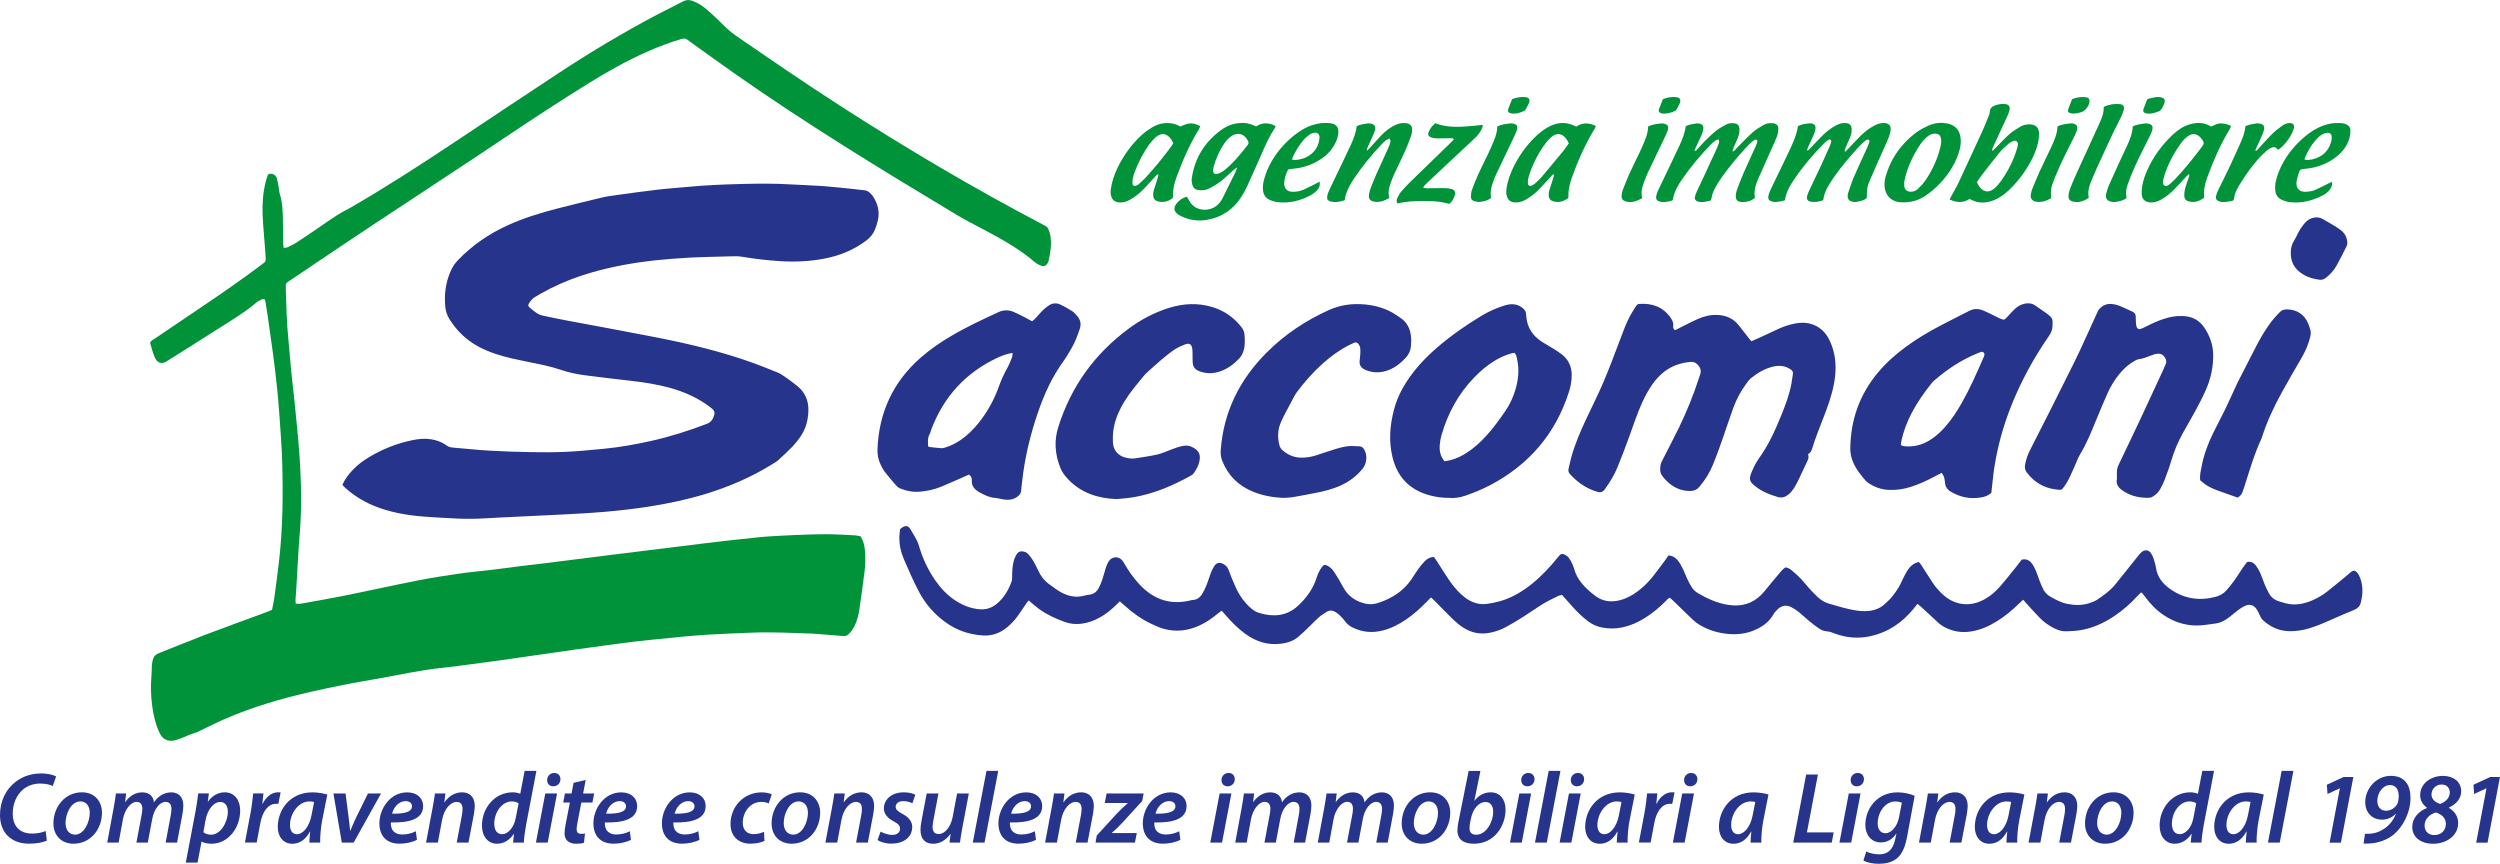 <?xml version="1.0" encoding="UTF-8"?><svg id="a" xmlns="http://www.w3.org/2000/svg" viewBox="0 0 595.28 205.67"><defs><style>.b{fill:#00933a;}.c{fill:#27348b;}</style></defs><g><path class="c" d="M11.15,200.16c-.88,.4-2.35,.73-4.24,.73C2.7,200.89,0,198.29,0,194.08c0-3.38,1.45-6.25,3.81-7.99,1.68-1.27,3.7-1.92,6.02-1.92,1.78,0,3.09,.42,3.54,.72l-.81,2.27c-.53-.29-1.63-.59-3.05-.59-1.53,0-3.03,.54-4.13,1.51-1.43,1.25-2.35,3.29-2.35,5.64,0,2.73,1.41,4.76,4.59,4.76,1.18,0,2.4-.22,3.25-.61l.28,2.28Z"/><path class="c" d="M24.28,193.51c0,3.98-2.77,7.39-6.77,7.39-2.96,0-4.79-2.04-4.79-4.83,0-3.97,2.77-7.41,6.77-7.41,3.15,0,4.79,2.26,4.79,4.85Zm-8.67,2.49c0,1.61,.85,2.74,2.28,2.74,2.09,0,3.48-2.9,3.48-5.21,0-1.21-.54-2.7-2.24-2.7-2.23,0-3.53,2.97-3.53,5.17Z"/><path class="c" d="M25.53,200.64l1.5-8.08c.27-1.4,.44-2.62,.58-3.63h2.43l-.25,2.04h.05c1.08-1.57,2.53-2.3,4.06-2.3,1.83,0,2.66,1.16,2.75,2.39,1.05-1.59,2.53-2.38,4.15-2.39,1.61,0,2.85,1.03,2.85,3.11,0,.51-.08,1.38-.2,2l-1.29,6.86h-2.72l1.22-6.55c.08-.46,.16-1,.16-1.47,0-1.01-.41-1.68-1.43-1.68-1.29,0-2.7,1.61-3.15,4.08l-1.05,5.61h-2.71l1.25-6.63c.09-.5,.16-.95,.16-1.38,0-.88-.27-1.69-1.4-1.69-1.29,0-2.79,1.77-3.22,4.15l-1.02,5.55h-2.72Z"/><path class="c" d="M44.24,205.4l2.3-12.12c.26-1.4,.52-3.17,.67-4.36h2.53l-.26,1.93h.05c1-1.39,2.46-2.19,3.96-2.19,2.54,0,3.7,2.06,3.7,4.35,0,4.09-2.82,7.89-6.82,7.89-1.08,0-1.9-.25-2.33-.5h-.05l-.95,5h-2.79Zm4.19-7.25c.44,.37,1.06,.6,1.87,.6,2.18,0,3.95-2.89,3.95-5.53,0-1.06-.46-2.27-1.84-2.27s-2.96,1.6-3.47,4.33l-.5,2.86Z"/><path class="c" d="M58.32,200.64l1.37-7.23c.31-1.66,.47-3.44,.6-4.49h2.44c-.08,.8-.15,1.6-.26,2.46h.07c.8-1.58,2.08-2.73,3.67-2.73,.2,0,.43,.01,.61,.03l-.55,2.74c-.15-.02-.33-.03-.54-.03-1.99,0-3.25,2.02-3.72,4.51l-.89,4.72h-2.8Z"/><path class="c" d="M73.66,200.64c.01-.69,.1-1.63,.2-2.63h-.06c-1.16,2.16-2.71,2.9-4.2,2.9-2.09,0-3.46-1.64-3.46-3.98,0-4,2.79-8.26,8.25-8.26,1.27,0,2.65,.24,3.55,.52l-1.22,6.11c-.33,1.74-.53,3.95-.48,5.34h-2.59Zm1.13-9.68c-.27-.07-.65-.13-1.14-.13-2.59,0-4.59,2.92-4.6,5.58,0,1.22,.46,2.23,1.68,2.23,1.32,0,2.91-1.63,3.46-4.6l.6-3.07Z"/><path class="c" d="M82.28,188.93l.75,5.82c.15,1.39,.28,2.28,.34,3.05h.07c.28-.74,.63-1.58,1.28-2.98l2.9-5.89h3.11l-6.52,11.71h-2.82l-2-11.71h2.88Z"/><path class="c" d="M99.28,199.97c-1.15,.6-2.73,.92-4.15,.92-3.24,0-4.79-2-4.79-4.84,0-3.54,2.6-7.38,6.62-7.38,2.31,0,3.79,1.33,3.79,3.29,0,3.02-3.16,3.98-7.68,3.88-.04,.41,.06,1.19,.31,1.66,.46,.8,1.31,1.2,2.4,1.2,1.32,0,2.39-.34,3.23-.77l.27,2.05Zm-2.68-9.21c-1.74,0-2.9,1.57-3.24,2.99,2.89,.03,4.74-.36,4.74-1.77,0-.75-.6-1.22-1.5-1.22Z"/><path class="c" d="M101.45,200.64l1.52-8.08c.28-1.4,.45-2.62,.6-3.63h2.49l-.26,2.1h.05c1.08-1.58,2.58-2.37,4.21-2.37s2.99,1.01,2.99,3.23c0,.52-.1,1.34-.2,1.93l-1.3,6.82h-2.8l1.25-6.61c.08-.43,.14-.94,.14-1.4,0-.98-.36-1.69-1.47-1.69-1.26,0-2.9,1.55-3.4,4.27l-1.01,5.42h-2.8Z"/><path class="c" d="M127.72,183.56l-2.46,12.91c-.26,1.37-.46,2.9-.53,4.17h-2.57l.23-2.09h-.05c-1.05,1.6-2.5,2.35-4.01,2.35-2.11,0-3.57-1.7-3.57-4.35,0-4.11,3-7.89,7.31-7.89,.59,0,1.3,.12,1.81,.34l1.04-5.44h2.79Zm-4.24,7.72c-.34-.25-.92-.45-1.61-.45-2.4,0-4.18,2.65-4.18,5.29,0,1.42,.55,2.51,1.88,2.51,1.24,0,2.75-1.37,3.22-3.79l.69-3.57Z"/><path class="c" d="M127.61,200.64l2.23-11.71h2.8l-2.23,11.71h-2.8Zm2.67-14.9c0-.99,.78-1.69,1.68-1.69s1.49,.6,1.49,1.5c-.02,1.03-.78,1.68-1.73,1.68-.85,0-1.45-.61-1.44-1.49Z"/><path class="c" d="M139.46,185.71l-.61,3.22h2.63l-.42,2.16h-2.63l-.92,4.74c-.11,.55-.21,1.15-.21,1.66,0,.63,.29,1.05,1.05,1.05,.33,0,.66-.02,.95-.07l-.26,2.2c-.41,.16-1.15,.24-1.82,.24-1.94,0-2.79-1.06-2.79-2.41,0-.66,.08-1.31,.25-2.18l1.01-5.22h-1.58l.41-2.16h1.58l.48-2.54,2.88-.68Z"/><path class="c" d="M150.24,199.97c-1.15,.6-2.73,.92-4.15,.92-3.24,0-4.79-2-4.79-4.84,0-3.54,2.6-7.38,6.62-7.38,2.31,0,3.79,1.33,3.79,3.29,0,3.02-3.16,3.98-7.68,3.88-.04,.41,.06,1.19,.31,1.66,.46,.8,1.31,1.2,2.4,1.2,1.32,0,2.39-.34,3.23-.77l.27,2.05Zm-2.68-9.21c-1.74,0-2.9,1.57-3.24,2.99,2.89,.03,4.74-.36,4.74-1.77,0-.75-.6-1.22-1.5-1.22Z"/><path class="c" d="M166.55,199.97c-1.15,.6-2.73,.92-4.15,.92-3.24,0-4.79-2-4.79-4.84,0-3.54,2.6-7.38,6.62-7.38,2.31,0,3.79,1.33,3.79,3.29,0,3.02-3.16,3.98-7.68,3.88-.04,.41,.06,1.19,.31,1.66,.46,.8,1.31,1.2,2.4,1.2,1.32,0,2.39-.34,3.23-.77l.27,2.05Zm-2.68-9.21c-1.74,0-2.9,1.57-3.24,2.99,2.89,.03,4.74-.36,4.74-1.77,0-.75-.6-1.22-1.5-1.22Z"/><path class="c" d="M182.04,200.23c-.68,.33-1.87,.66-3.36,.66-2.94,0-4.74-1.89-4.74-4.68,0-4.08,3.09-7.54,7.43-7.54,1.04,0,1.95,.25,2.4,.46l-.73,2.17c-.43-.19-.99-.36-1.76-.36-2.71,0-4.42,2.49-4.42,4.94,0,1.75,1.01,2.74,2.58,2.74,1.08,0,1.89-.3,2.49-.56l.1,2.16Z"/><path class="c" d="M195.29,193.51c0,3.98-2.77,7.39-6.77,7.39-2.96,0-4.79-2.04-4.79-4.83,0-3.97,2.77-7.41,6.77-7.41,3.15,0,4.79,2.26,4.79,4.85Zm-8.67,2.49c0,1.61,.85,2.74,2.28,2.74,2.09,0,3.48-2.9,3.48-5.21,0-1.21-.54-2.7-2.24-2.7-2.23,0-3.53,2.97-3.53,5.17Z"/><path class="c" d="M196.54,200.64l1.52-8.08c.28-1.4,.45-2.62,.6-3.63h2.49l-.26,2.1h.05c1.08-1.58,2.58-2.37,4.21-2.37s2.99,1.01,2.99,3.23c0,.52-.1,1.34-.2,1.93l-1.3,6.82h-2.8l1.25-6.61c.08-.43,.14-.94,.14-1.4,0-.98-.36-1.69-1.47-1.69-1.26,0-2.9,1.55-3.4,4.27l-1.01,5.42h-2.8Z"/><path class="c" d="M209.69,198.03c.62,.33,1.76,.78,2.81,.77,1.14,0,1.81-.65,1.81-1.44,0-.73-.39-1.2-1.53-1.8-1.35-.7-2.32-1.71-2.32-3.05,0-2.26,1.97-3.85,4.74-3.85,1.23,0,2.24,.28,2.75,.59l-.7,2.02c-.45-.23-1.24-.52-2.2-.52-1.05,0-1.78,.56-1.78,1.35,0,.65,.51,1.11,1.51,1.63,1.29,.69,2.43,1.66,2.43,3.14,0,2.58-2.15,4.01-4.97,4.01-1.38,0-2.66-.4-3.28-.87l.72-2Z"/><path class="c" d="M230.69,188.93l-1.53,8.08c-.27,1.4-.45,2.62-.58,3.63h-2.49l.26-2.04h-.05c-1.13,1.52-2.6,2.31-4.08,2.31-1.71,0-3.04-.91-3.04-3.33,0-.61,.08-1.28,.23-2.07l1.25-6.57h2.8l-1.21,6.38c-.11,.59-.19,1.16-.19,1.62,0,.96,.39,1.66,1.49,1.66,1.3,0,2.8-1.54,3.27-3.98l1.08-5.69h2.8Z"/><path class="c" d="M231.63,200.64l3.26-17.08h2.8l-3.26,17.08h-2.8Z"/><path class="c" d="M246.68,199.97c-1.15,.6-2.73,.92-4.15,.92-3.24,0-4.79-2-4.79-4.84,0-3.54,2.6-7.38,6.62-7.38,2.31,0,3.79,1.33,3.79,3.29,0,3.02-3.16,3.98-7.68,3.88-.04,.41,.06,1.19,.31,1.66,.46,.8,1.31,1.2,2.4,1.2,1.32,0,2.39-.34,3.23-.77l.27,2.05Zm-2.68-9.21c-1.74,0-2.9,1.57-3.24,2.99,2.89,.03,4.74-.36,4.74-1.77,0-.75-.6-1.22-1.5-1.22Z"/><path class="c" d="M248.85,200.64l1.52-8.08c.28-1.4,.45-2.62,.6-3.63h2.49l-.26,2.1h.05c1.08-1.58,2.58-2.37,4.21-2.37s2.99,1.01,2.99,3.23c0,.52-.1,1.34-.2,1.93l-1.3,6.82h-2.8l1.25-6.61c.08-.43,.14-.94,.14-1.4,0-.98-.36-1.69-1.47-1.69-1.26,0-2.9,1.55-3.4,4.27l-1.01,5.42h-2.8Z"/><path class="c" d="M261.16,198.94l4.65-5.09c.99-1.06,1.7-1.71,2.68-2.57l.02-.07h-5.46l.45-2.28h8.81l-.34,1.8-4.56,4.99c-1.04,1.12-1.75,1.8-2.65,2.58v.06h5.93l-.45,2.28h-9.38l.3-1.7Z"/><path class="c" d="M281.06,199.97c-1.15,.6-2.73,.92-4.15,.92-3.24,0-4.79-2-4.79-4.84,0-3.54,2.6-7.38,6.62-7.38,2.31,0,3.79,1.33,3.79,3.29,0,3.02-3.16,3.98-7.68,3.88-.04,.41,.06,1.19,.31,1.66,.46,.8,1.31,1.2,2.4,1.2,1.32,0,2.39-.34,3.23-.77l.27,2.05Zm-2.68-9.21c-1.74,0-2.9,1.57-3.24,2.99,2.89,.03,4.74-.36,4.74-1.77,0-.75-.6-1.22-1.5-1.22Z"/><path class="c" d="M288.18,200.64l2.23-11.71h2.8l-2.23,11.71h-2.8Zm2.67-14.9c0-.99,.78-1.69,1.68-1.69s1.49,.6,1.49,1.5c-.02,1.03-.78,1.68-1.73,1.68-.85,0-1.45-.61-1.44-1.49Z"/><path class="c" d="M294.12,200.64l1.5-8.08c.27-1.4,.44-2.62,.58-3.63h2.43l-.25,2.04h.05c1.08-1.57,2.53-2.3,4.06-2.3,1.83,0,2.66,1.16,2.76,2.39,1.05-1.59,2.53-2.38,4.15-2.39,1.61,0,2.85,1.03,2.85,3.11,0,.51-.08,1.38-.2,2l-1.29,6.86h-2.72l1.22-6.55c.08-.46,.16-1,.16-1.47,0-1.01-.41-1.68-1.43-1.68-1.29,0-2.7,1.61-3.15,4.08l-1.05,5.61h-2.71l1.25-6.63c.09-.5,.16-.95,.16-1.38,0-.88-.27-1.69-1.4-1.69-1.29,0-2.79,1.77-3.22,4.15l-1.02,5.55h-2.72Z"/><path class="c" d="M313.78,200.64l1.5-8.08c.27-1.4,.44-2.62,.58-3.63h2.43l-.25,2.04h.05c1.08-1.57,2.53-2.3,4.06-2.3,1.83,0,2.66,1.16,2.76,2.39,1.05-1.59,2.53-2.38,4.15-2.39,1.61,0,2.85,1.03,2.85,3.11,0,.51-.08,1.38-.2,2l-1.29,6.86h-2.72l1.22-6.55c.08-.46,.16-1,.16-1.47,0-1.01-.41-1.68-1.43-1.68-1.29,0-2.7,1.61-3.15,4.08l-1.05,5.61h-2.71l1.25-6.63c.09-.5,.16-.95,.16-1.38,0-.88-.27-1.69-1.4-1.69-1.29,0-2.79,1.77-3.22,4.15l-1.02,5.55h-2.72Z"/><path class="c" d="M345.32,193.51c0,3.98-2.77,7.39-6.77,7.39-2.96,0-4.79-2.04-4.79-4.83,0-3.97,2.77-7.41,6.77-7.41,3.15,0,4.79,2.26,4.79,4.85Zm-8.67,2.49c0,1.61,.85,2.74,2.28,2.74,2.09,0,3.48-2.9,3.48-5.21,0-1.21-.54-2.7-2.24-2.7-2.23,0-3.53,2.97-3.53,5.17Z"/><path class="c" d="M352.51,183.56l-1.45,7.09h.05c.94-1.27,2.34-1.99,3.84-1.99,2.5,0,3.54,2.05,3.54,4.14,0,3.71-2.54,8.1-7.54,8.1-2.46,0-3.93-1.04-3.92-3.16,0-.65,.1-1.36,.23-2l2.44-12.18h2.81Zm-2.46,12.33c-.07,.39-.16,.83-.14,1.39,.02,.96,.57,1.48,1.58,1.48,2.46,0,4.06-3.15,4.06-5.44,0-1.28-.55-2.36-1.85-2.36-1.45,0-2.94,1.49-3.43,3.84l-.23,1.09Z"/><path class="c" d="M359.55,200.64l2.23-11.71h2.8l-2.23,11.71h-2.8Zm2.67-14.9c0-.99,.78-1.69,1.68-1.69s1.49,.6,1.49,1.5c-.02,1.03-.78,1.68-1.73,1.68-.85,0-1.45-.61-1.44-1.49Z"/><path class="c" d="M365.5,200.64l3.26-17.08h2.8l-3.26,17.08h-2.8Z"/><path class="c" d="M371.36,200.64l2.23-11.71h2.8l-2.23,11.71h-2.8Zm2.67-14.9c0-.99,.78-1.69,1.68-1.69s1.49,.6,1.49,1.5c-.02,1.03-.78,1.68-1.73,1.68-.85,0-1.45-.61-1.44-1.49Z"/><path class="c" d="M384.97,200.64c.01-.69,.1-1.63,.2-2.63h-.06c-1.16,2.16-2.71,2.9-4.2,2.9-2.09,0-3.46-1.64-3.46-3.98,0-4,2.79-8.26,8.25-8.26,1.27,0,2.65,.24,3.55,.52l-1.22,6.11c-.33,1.74-.53,3.95-.48,5.34h-2.59Zm1.13-9.68c-.27-.07-.65-.13-1.14-.13-2.59,0-4.59,2.92-4.6,5.58,0,1.22,.46,2.23,1.68,2.23,1.32,0,2.91-1.63,3.46-4.6l.6-3.07Z"/><path class="c" d="M390.23,200.64l1.37-7.23c.31-1.66,.47-3.44,.6-4.49h2.44c-.08,.8-.15,1.6-.26,2.46h.07c.8-1.58,2.08-2.73,3.67-2.73,.2,0,.43,.01,.61,.03l-.55,2.74c-.15-.02-.33-.03-.54-.03-1.99,0-3.25,2.02-3.72,4.51l-.89,4.72h-2.8Z"/><path class="c" d="M398.33,200.64l2.23-11.71h2.8l-2.23,11.71h-2.8Zm2.67-14.9c0-.99,.78-1.69,1.68-1.69s1.49,.6,1.49,1.5c-.02,1.03-.78,1.68-1.73,1.68-.85,0-1.45-.61-1.44-1.49Z"/><path class="c" d="M416.82,200.64c.01-.69,.1-1.63,.2-2.63h-.06c-1.16,2.16-2.71,2.9-4.2,2.9-2.09,0-3.46-1.64-3.46-3.98,0-4,2.79-8.26,8.25-8.26,1.27,0,2.65,.24,3.55,.52l-1.22,6.11c-.33,1.74-.53,3.95-.48,5.34h-2.59Zm1.13-9.68c-.27-.07-.65-.13-1.14-.13-2.59,0-4.59,2.92-4.6,5.58,0,1.22,.46,2.23,1.68,2.23,1.32,0,2.91-1.63,3.46-4.6l.6-3.07Z"/><path class="c" d="M430.07,184.43h2.8l-2.62,13.77h6.37l-.46,2.44h-9.17l3.08-16.21Z"/><path class="c" d="M437.99,200.64l2.23-11.71h2.8l-2.23,11.71h-2.8Zm2.67-14.9c0-.99,.78-1.69,1.68-1.69s1.49,.6,1.49,1.5c-.02,1.03-.78,1.68-1.73,1.68-.85,0-1.45-.61-1.44-1.49Z"/><path class="c" d="M444.37,202.73c.68,.41,1.99,.7,3.09,.7,1.82,0,3.23-.87,3.81-3.58l.29-1.33h-.06c-.96,1.4-2.18,2.07-3.67,2.07-2.34,0-3.66-1.92-3.67-4.12-.01-3.92,2.81-7.8,7.66-7.8,1.52,0,2.99,.34,4.08,.82l-1.78,9.66c-.43,2.3-1.1,4.12-2.42,5.22-1.22,1.02-2.87,1.31-4.33,1.31s-2.91-.31-3.67-.78l.69-2.16Zm8.47-11.59c-.31-.15-.91-.3-1.55-.3-2.46,0-4.18,2.65-4.19,5.17,0,1.23,.49,2.39,1.88,2.39s2.8-1.67,3.2-3.78l.67-3.48Z"/><path class="c" d="M456.93,200.64l1.52-8.08c.28-1.4,.45-2.62,.6-3.63h2.49l-.26,2.1h.05c1.08-1.58,2.58-2.37,4.21-2.37s2.99,1.01,2.99,3.23c0,.52-.1,1.34-.2,1.93l-1.3,6.82h-2.8l1.25-6.61c.08-.43,.14-.94,.14-1.4,0-.98-.36-1.69-1.47-1.69-1.26,0-2.9,1.55-3.4,4.27l-1.01,5.42h-2.8Z"/><path class="c" d="M477.75,200.64c.01-.69,.1-1.63,.2-2.63h-.06c-1.16,2.16-2.71,2.9-4.2,2.9-2.09,0-3.46-1.64-3.46-3.98,0-4,2.79-8.26,8.25-8.26,1.27,0,2.65,.24,3.55,.52l-1.22,6.11c-.33,1.74-.53,3.95-.48,5.34h-2.59Zm1.13-9.68c-.27-.07-.65-.13-1.14-.13-2.59,0-4.59,2.92-4.6,5.58,0,1.22,.46,2.23,1.68,2.23,1.32,0,2.91-1.63,3.46-4.6l.6-3.07Z"/><path class="c" d="M483.02,200.64l1.52-8.08c.28-1.4,.45-2.62,.6-3.63h2.49l-.26,2.1h.05c1.08-1.58,2.58-2.37,4.21-2.37s2.99,1.01,2.99,3.23c0,.52-.1,1.34-.2,1.93l-1.3,6.82h-2.8l1.25-6.61c.08-.43,.14-.94,.14-1.4,0-.98-.36-1.69-1.47-1.69-1.26,0-2.9,1.55-3.4,4.27l-1.01,5.42h-2.8Z"/><path class="c" d="M508.03,193.51c0,3.98-2.77,7.39-6.77,7.39-2.96,0-4.79-2.04-4.79-4.83,0-3.97,2.77-7.41,6.77-7.41,3.15,0,4.79,2.26,4.79,4.85Zm-8.67,2.49c0,1.61,.85,2.74,2.28,2.74,2.09,0,3.48-2.9,3.48-5.21,0-1.21-.54-2.7-2.24-2.7-2.23,0-3.53,2.97-3.53,5.17Z"/><path class="c" d="M527.19,183.56l-2.46,12.91c-.26,1.37-.46,2.9-.53,4.17h-2.57l.23-2.09h-.05c-1.05,1.6-2.5,2.35-4.01,2.35-2.11,0-3.57-1.7-3.57-4.35,0-4.11,3-7.89,7.31-7.89,.59,0,1.3,.12,1.81,.34l1.04-5.44h2.79Zm-4.24,7.72c-.34-.25-.92-.45-1.61-.45-2.4,0-4.18,2.65-4.18,5.29,0,1.42,.55,2.51,1.88,2.51,1.24,0,2.75-1.37,3.22-3.79l.69-3.57Z"/><path class="c" d="M534.75,200.64c.01-.69,.1-1.63,.2-2.63h-.06c-1.16,2.16-2.71,2.9-4.2,2.9-2.09,0-3.46-1.64-3.46-3.98,0-4,2.79-8.26,8.25-8.26,1.27,0,2.65,.24,3.55,.52l-1.22,6.11c-.33,1.74-.53,3.95-.48,5.34h-2.59Zm1.13-9.68c-.27-.07-.65-.13-1.14-.13-2.59,0-4.59,2.92-4.6,5.58,0,1.22,.46,2.23,1.68,2.23,1.32,0,2.91-1.63,3.46-4.6l.6-3.07Z"/><path class="c" d="M540.03,200.64l3.26-17.08h2.8l-3.26,17.08h-2.8Z"/><path class="c" d="M557.16,187.71h-.05l-2.9,1.35-.16-2.2,3.99-1.85h2.32l-2.96,15.64h-2.7l2.45-12.93Z"/><path class="c" d="M563.15,198.53c.41,.03,.86,0,1.47-.04,1.09-.12,2.22-.53,3.19-1.23,1.15-.8,2.1-1.97,2.68-3.45l-.06-.02c-.85,.93-2.1,1.38-3.23,1.38-2.52,0-4.01-1.84-4.01-4.16,0-3.3,2.7-6.27,6.1-6.27s4.68,2.31,4.68,5.22c-.01,3.8-2.03,7.14-4.01,8.76-1.49,1.22-3.49,1.94-5.38,2.1-.8,.06-1.32,.07-1.78,.04l.34-2.33Zm2.92-7.85c0,1.4,.76,2.37,2.06,2.37,1.09,0,2.02-.6,2.55-1.38,.14-.19,.26-.41,.33-.72,.1-.36,.15-.92,.15-1.41,0-1.48-.63-2.61-2.11-2.61-1.65,0-2.98,1.87-2.98,3.75Z"/><path class="c" d="M586.03,188.42c0,1.76-1.19,3.07-2.92,3.87v.07c1.48,.83,2.21,2.21,2.21,3.58,0,3.25-3.05,4.97-5.95,4.97-3.13-.01-4.98-1.69-4.98-3.96s1.62-3.81,3.49-4.56v-.06c-1.13-.84-1.61-1.88-1.61-3,0-2.74,2.52-4.58,5.43-4.58,2.44,0,4.34,1.34,4.34,3.68Zm-3.64,7.78c0-1.38-.88-2.22-2.35-2.74-1.37,.36-2.72,1.43-2.72,3.14,0,1.2,.8,2.24,2.33,2.24s2.74-1.03,2.74-2.64Zm-3.42-7.05c0,1.1,.77,1.84,2.03,2.28,1.23-.41,2.32-1.4,2.32-2.7,0-.99-.57-1.93-1.95-1.93s-2.4,1.11-2.4,2.34Z"/><path class="c" d="M592.07,187.71h-.05l-2.9,1.35-.16-2.2,3.99-1.85h2.32l-2.96,15.64h-2.7l2.45-12.93Z"/></g><g><path class="b" d="M70.4,143.7c.61,.16,1.14,.06,1.65-.03,3.46-.62,6.93-1.23,10.37-1.92,5.67-1.15,11.32-2.41,16.99-3.52,3.32-.65,6.66-1.17,10.01-1.66,2.55-.37,5.13-.58,7.7-.89,2.47-.3,4.94-.64,7.42-.95,1.77-.22,3.54-.42,5.3-.63,1.72-.21,3.45-.43,5.17-.65,1.77-.22,3.53-.45,5.3-.67,1.9-.24,3.8-.48,5.7-.72,1.68-.21,3.36-.41,5.04-.62,1.9-.24,3.8-.48,5.7-.71,1.72-.21,3.45-.42,5.17-.63,1.81-.22,3.62-.46,5.43-.68,1.86-.23,3.71-.45,5.57-.66,2.17-.24,4.34-.47,6.51-.7,1.2-.12,2.39-.26,3.59-.33,2.22-.14,4.45-.26,6.67-.35,2.36-.09,4.72-.19,7.08-.18,2.27,.01,4.54,.16,6.81,.27,.44,.02,.87,.14,1.29,.21,.71,1.04,.97,2.15,1.08,3.31,.17,1.74,.1,3.48-.1,5.2-.36,3-.8,6-1.23,8.99-.18,1.24-.5,2.44-1.01,3.59-.37,.82-.86,1.56-1.5,2.19-.37,.36-.77,.54-1.31,.49-2.17-.2-4.35-.35-6.53-.52-.27-.02-.53-.05-.8-.06-4.81-.15-9.62-.42-14.44-.23-3.7,.15-7.39,.29-11.08,.51-2.62,.16-5.24,.44-7.85,.69-2.88,.28-5.76,.56-8.64,.89-2.43,.28-4.86,.63-7.28,.95-2.16,.29-4.32,.58-6.48,.88-2.25,.31-4.49,.64-6.74,.97-2.11,.3-4.23,.61-6.34,.91-2.25,.32-4.49,.65-6.74,.96-2.25,.31-4.5,.61-6.75,.9-1.94,.25-3.88,.53-5.83,.72-5.41,.55-10.71,1.79-16.06,2.7-5.09,.86-10.16,1.85-15.19,3-7,1.6-13.88,3.59-20.47,6.46-1.92,.83-3.79,1.78-5.67,2.69-.64,.31-1.27,.61-1.97,.8-.72,.19-1.4,.57-2.11,.84-.75,.28-1.49,.6-2.26,.78-1.61,.37-2.89-.3-3.59-1.8-.97-2.08-1.47-4.29-1.76-6.55-.29-2.3-.36-4.61-.16-6.93,.08-.84,.05-1.69,.1-2.54,.03-.44,.11-.88,.21-1.31,.18-.79,.64-1.31,1.43-1.62,3.65-1.43,7.26-2.94,10.93-4.34,4.79-1.82,9.6-3.55,14.41-5.33,.54-.2,1.06-.43,1.64-.66,.18-.95,.4-1.86,.53-2.78,.41-3.04,.83-6.09,1.17-9.14,.86-7.72,.94-15.47,.72-23.22-.11-3.82-.42-7.64-.69-11.46-.16-2.35-.37-4.7-.62-7.05-.28-2.61-.6-5.22-.95-7.82-.37-2.78-.77-5.55-1.17-8.33-.17-1.19-.36-2.38-.56-3.56-.11-.68-.38-.81-1.03-.49-.44,.22-.89,.44-1.25,.76-2.54,2.2-5.43,3.89-8.24,5.69-4.24,2.72-8.51,5.38-12.76,8.07-.15,.1-.3,.2-.45,.28-.89,.49-1.77,.31-2.33-.54-.29-.44-.49-.95-.66-1.45-.28-.84-.5-1.7-.75-2.57,.21-.49,.68-.68,1.08-.95,3.65-2.47,7.31-4.94,10.97-7.41,4.84-3.27,9.65-6.57,14.31-10.09,1.3-.98,1.21-.67,1.12-2.43-.07-1.33-.21-2.66-.3-3.99-.14-1.86-.32-3.73-.39-5.59-.1-2.63,.09-5.25,.73-7.82,.15-.6,.36-1.19,.53-1.73,.49-.31,.92-.27,1.34-.07,.38,.18,.66,.49,.77,.88,.18,.64,.31,1.29,.43,1.95,.11,.61,.11,1.25,.3,1.84,.62,1.94,.68,3.94,.73,5.94,.04,1.83,.03,3.65,.05,5.48,0,.44,.07,.87,.12,1.39,.34-.03,.62,.02,.83-.08,.76-.36,1.54-.71,2.25-1.17,1.61-1.04,3.18-2.13,4.77-3.2,1.66-1.13,3.29-2.29,4.98-3.37,1.09-.69,2.26-1.25,3.38-1.89,8.25-4.78,16.26-9.97,24.2-15.24,8.46-5.62,16.9-11.28,25.39-16.85,7.49-4.91,15.18-9.51,23.1-13.69,2.05-1.08,4.15-2.07,6.19-3.16,.78-.42,1.5-.44,2.29-.13,1.13,.45,2.18,1.03,3.1,1.81,.82,.69,1.61,1.41,2.39,2.14,.88,.82,1.71,1.7,2.59,2.51,.66,.6,1.33,1.19,2.06,1.69,8.29,5.71,16.6,11.41,25.06,16.86,15.62,10.07,31.61,19.52,48.07,28.17,.24,.12,.47,.26,.71,.38,.38,.19,.65,.48,.78,.87,.16,.46,.35,.92,.43,1.4,.34,2.06,.05,4.08-.43,6.09-.05,.21-.14,.42-.26,.61-.35,.53-.92,.76-1.5,.52-.53-.22-1.08-.47-1.5-.84-3.67-3.17-7.89-5.49-12.14-7.75-2.16-1.15-4.36-2.25-6.46-3.51-18.1-10.87-36.13-21.86-53.41-34.03-3.35-2.36-6.67-4.76-10.01-7.15-.22-.16-.44-.3-.64-.48-.46-.39-.94-.4-1.5-.23-2.69,.8-5.32,1.78-7.89,2.91-4.86,2.14-9.49,4.72-14,7.51-6.93,4.3-13.75,8.76-20.52,13.31-10.28,6.91-20.67,13.65-30.99,20.5-6.53,4.33-13.03,8.72-19.54,13.1-1.28,.86-1.31,.62-1.25,2.37,.12,3.92,.2,7.83,.6,11.74,.24,2.39,.41,4.79,.64,7.18,.2,2.08,.46,4.16,.68,6.24,.22,2.12,.44,4.25,.64,6.38,.26,2.75,.55,5.49,.72,8.25,.23,3.78,.4,7.56,.36,11.35-.04,2.94-.21,5.87-.47,8.8-.13,1.55-.21,3.11-.3,4.66-.13,2.13-.23,4.27-.36,6.4-.05,.93-.14,1.86-.2,2.8-.02,.3,.03,.6,.05,.92Z"/><path class="c" d="M456.54,143.83c-.41,.51-.71,.89-1.02,1.27-2.67,3.22-5.96,5.45-10.09,6.37-2.96,.66-5.84,.41-8.66-.66-.58-.22-1.15-.45-1.79-.48-.73-.04-1.39-.35-1.97-.76-.8-.56-1.58-1.16-2.33-1.78-.79-.65-1.52-1.38-2.32-2.02-.59-.47-1.23-.9-1.9-1.23-1.17-.58-2.26-.34-3.19,.55-.38,.37-.76,.77-1.02,1.23-.98,1.76-2.53,2.86-4.3,3.65-1.99,.89-4.09,1.17-6.27,1-2.44-.2-4.73-.87-6.84-2.09-.61-.35-1.19-.79-1.7-1.27-1.59-1.5-3.14-3.03-4.71-4.55-.25-.24-.53-.47-.82-.73-.51,.18-.78,.61-1.12,.94-1.5,1.48-3.1,2.82-4.89,3.92-1.6,.99-3.3,1.76-5.14,2.17-1.63,.36-3.27,.38-4.91,.08-1.24-.23-2.37-.72-3.39-1.49-1.44-1.08-2.69-2.33-3.88-3.66-.77-.86-1.53-1.73-2.33-2.62-.33,.08-.65,.1-.92,.23-1.19,.6-2.41,1.16-3.55,1.85-1.64,1-3.19,2.12-4.81,3.14-1.35,.85-2.73,1.68-4.14,2.45-1.13,.62-2.36,1.03-3.63,1.3-2.35,.51-4.53,.06-6.52-1.22-.89-.57-1.72-1.28-2.48-2.02-1.41-1.36-2.76-2.79-4.14-4.18-.31-.31-.64-.61-1.01-.97-.36,.36-.68,.67-.98,.98-1.52,1.58-3.14,3.04-4.95,4.27-1.74,1.19-3.59,2.14-5.65,2.65-2.43,.61-4.77,.39-7.03-.7-.69-.33-1.3-.76-1.77-1.39-.34-.46-.72-.91-1.13-1.32-.34-.35-.72-.67-1.12-.94-.72-.47-1.5-.58-2.26-.09-.63,.41-1.29,.8-1.85,1.3-.87,.77-1.65,1.63-2.49,2.43-.8,.77-1.6,1.55-2.46,2.26-1.13,.93-2.45,1.36-3.91,1.56-3.25,.45-6.07-.48-8.66-2.36-1.6-1.16-2.98-2.54-4.29-4.01-.41-.46-.82-.93-1.29-1.47-.32,.22-.61,.4-.87,.62-1.37,1.16-2.83,2.17-4.46,2.91-2.73,1.25-5.56,1.59-8.47,.78-1.02-.28-2.01-.74-2.97-1.19-2.4-1.13-4.52-2.67-6.47-4.45-.32-.29-.65-.58-1.02-.9-.39,.37-.71,.67-1.02,.98-1.15,1.13-2.4,2.12-3.82,2.9-1.34,.74-2.75,1.24-4.28,1.44-1.36,.17-2.69,.06-3.95-.4-2.19-.78-4.3-1.75-6.18-3.12-.82-.6-1.58-1.29-2.44-2.01-.16,.18-.35,.34-.48,.54-.73,1.06-1.42,2.16-2.18,3.2-.73,1.01-1.6,1.91-2.57,2.71-1.7,1.39-3.63,2.04-5.83,1.87-3.18-.24-6.1-1.22-8.7-3.09-2.61-1.88-4.73-4.24-6.24-7.05-1.39-2.58-2.55-5.29-3.72-7.99-.73-1.68-1.12-3.47-1.09-5.33,.01-.62,.11-1.23,.17-1.83,.18-.15,.3-.29,.45-.38,.9-.56,1.48-.51,2.02,.4,.74,1.26,1.59,2.46,2.01,3.89,.86,2.97,2.14,5.75,3.92,8.3,1.31,1.88,2.87,3.53,4.8,4.79,1.74,1.14,3.63,1.88,5.72,2.06,1.6,.14,2.99-.34,4.2-1.37,1.67-1.43,2.73-3.27,3.46-5.31,.12-.32,.09-.7,.1-1.05,.02-1.25,.04-2.49,.37-3.71,.17-.65,.44-1.26,.83-1.81,.32-.45,.74-.59,1.28-.53,.56,.06,1.05,.29,1.4,.7,.43,.5,.85,1.03,1.18,1.6,.45,.77,.82,1.58,1.21,2.38,.59,1.22,1.38,2.29,2.49,3.09,.91,.65,1.78,1.34,2.75,1.89,1.8,1.03,3.72,1.45,5.79,.85,.34-.1,.7-.15,1.05-.19,1.01-.11,1.76-.66,2.23-1.52,.38-.7,.68-1.45,.93-2.2,.3-.88,.5-1.8,.8-2.69,.18-.54,.4-1.1,.71-1.57,.86-1.3,2.6-1.23,3.41,.09,.65,1.06,1.27,2.15,2.01,3.15,.77,1.03,1.6,2.04,2.52,2.93,3.14,3.04,6.85,4.19,11.17,3.24,.26-.06,.52-.16,.78-.17,1.1-.03,1.85-.63,2.38-1.5,.43-.72,.78-1.5,1.09-2.28,.33-.82,.56-1.69,.88-2.52,.22-.58,.47-1.16,.8-1.68,.6-.95,1.31-1.1,2.28-.57,.57,.31,.95,.72,1.19,1.36,.53,1.46,1.13,2.9,1.78,4.32,.59,1.3,1.37,2.5,2.31,3.58,.92,1.06,1.96,2.01,3.31,2.4,3.31,.97,6.45,.74,9.12-1.72,1.99-1.84,3.56-3.97,4.41-6.58,.32-.98,.72-1.92,1.36-2.74,.36-.46,.65-.54,1.16-.29,.61,.3,1.14,.72,1.52,1.28,.48,.69,.92,1.42,1.35,2.14,.45,.77,.84,1.57,1.32,2.32,1.2,1.86,2.96,2.91,5.09,3.37,1.09,.24,2.15,.07,3.16-.28,3.11-1.06,5.77-2.77,7.66-5.53,.55-.81,1.04-1.66,1.62-2.45,.47-.65,.97-1.28,1.53-1.85,.57-.57,1.24-1.01,2.18-1.04,.2,.26,.43,.53,.61,.82,.94,1.46,1.86,2.94,2.82,4.38,.89,1.34,1.89,2.59,3.07,3.69,1.23,1.14,2.61,2,4.31,2.28,1.18,.19,2.31-.05,3.44-.27,2.76-.52,5.24-1.71,7.53-3.3,2.36-1.64,4.4-3.63,6.29-5.77,.62-.7,1.2-1.43,1.81-2.14,.39-.45,.63-.49,1.18-.28,.47,.19,.86,.48,1.14,.89,.23,.33,.44,.67,.61,1.03,.21,.44,.43,.89,.55,1.36,.77,2.89,2.78,4.8,5.03,6.54,1.75,1.35,3.71,1.61,5.82,1.1,1.59-.39,2.99-1.14,4.29-2.11,1.33-.99,2.51-2.14,3.55-3.43,1.06-1.32,2.05-2.69,3.06-4.05,.26-.35,.51-.72,.78-1.09,1,.06,1.73,.54,2.28,1.27,.45,.6,.82,1.27,1.15,1.95,.38,.76,.65,1.56,1.01,2.33,.3,.64,.63,1.28,1,1.88,.4,.65,.94,1.19,1.61,1.58,2.25,1.3,4.59,2.37,7.19,2.76,3.06,.47,5.76-.25,7.94-2.51,.86-.9,1.6-1.91,2.4-2.86,.8-.96,1.59-1.92,2.41-2.86,.23-.26,.54-.46,.83-.7,.62,.05,1.12,.37,1.55,.73,.75,.63,1.48,1.29,2.16,1.99,.68,.71,1.27,1.5,1.92,2.22,.66,.72,1.33,1.44,2.05,2.11,.79,.74,1.7,1.3,2.75,1.6,2.14,.61,4.26,1.29,6.47,1.62,1.42,.21,2.84,.25,4.24-.14,1.05-.29,1.97-.81,2.74-1.59,.5-.5,1.05-.97,1.5-1.52,.58-.72,1.13-1.49,1.61-2.29,.43-.72,.75-1.52,1.13-2.27,.28-.56,.56-1.12,.89-1.64,.63-1.01,1.45-1.8,2.76-2.11,.16,.19,.38,.4,.54,.65,.9,1.38,1.76,2.79,2.67,4.16,.77,1.15,1.66,2.21,2.71,3.12,1.06,.92,2.24,1.59,3.62,1.92,2.2,.52,4.24,.08,6.18-1,1.42-.79,2.62-1.85,3.68-3.07,1.17-1.34,2.27-2.74,3.4-4.13,.59-.73,1.15-1.47,1.71-2.2,1.04-.25,1.82,.13,2.39,.88,.4,.52,.71,1.13,.97,1.74,.37,.86,.63,1.76,.97,2.63,.26,.66,.54,1.32,.87,1.94,.38,.72,.96,1.25,1.69,1.66,1.25,.7,2.5,1.38,3.92,1.67,1.77,.36,3.55,.4,5.28-.16,.67-.21,1.36-.48,1.94-.87,1.55-1.05,3.07-2.15,4.27-3.62,.96-1.17,1.9-2.36,2.84-3.54,.89-1.11,1.78-2.23,2.67-3.34,.22-.28,.46-.54,.73-.78,.71-.64,1.65-.57,2.21,.21,.28,.39,.49,.85,.64,1.31,.23,.72,.46,1.45,.57,2.19,.34,2.29,1.67,3.9,3.5,5.15,3.28,2.26,6.87,2.79,10.71,1.78,1.02-.27,1.9-.78,2.59-1.56,.67-.77,1.31-1.57,1.91-2.4,.7-.98,1.32-2.01,2-3.01,.32-.47,.69-.92,1.02-1.35,.92-.13,1.58,.23,2.06,.86,.42,.56,.78,1.19,1.07,1.84,.4,.89,.68,1.84,1.06,2.74,.31,.74,.65,1.47,1.05,2.16,.51,.87,1.25,1.47,2.25,1.77,1.07,.32,2.11,.69,3.24,.75,1.64,.08,3.19-.28,4.68-.92,1.28-.55,2.48-1.24,3.57-2.09,1.51-1.18,2.97-2.41,4.46-3.63,.45-.37,.87-.76,1.33-1.12,.47-.36,.91-.34,1.31,.08,.24,.25,.44,.56,.59,.88,.21,.44,.39,.91,.5,1.38,.41,1.68,.3,3.36-.13,5.02-.21,.82-.73,1.37-1.56,1.7-1.77,.72-3.53,1.49-5.28,2.26-1.75,.77-3.5,1.55-5.34,2.11-1.59,.48-3.2,.75-4.87,.71-2.44-.06-4.48-1.01-6.26-2.63-.34-.31-.52-.71-.71-1.11-.25-.52-.48-1.06-.81-1.53-.73-1.03-1.67-1.27-2.81-.73-.56,.27-1.08,.62-1.58,.99-.68,.5-1.32,1.07-1.98,1.59-1.06,.84-2.17,1.46-3.58,1.62-1.41,.16-2.8,.45-4.24,.45-2.9,0-5.52-.88-7.91-2.48-1.76-1.18-3.2-2.69-4.45-4.39-.23-.32-.49-.63-.74-.93-.02-.03-.08-.02-.22-.06-.24,.24-.52,.5-.79,.79-1.67,1.81-3.49,3.44-5.54,4.81-2.51,1.68-5.21,2.92-8.21,3.39-1.05,.17-2.13,.2-3.19,.25-1.1,.05-2.11-.29-3.07-.79-1.2-.62-2.29-1.4-3.23-2.35-1.07-1.07-2.07-2.21-3.09-3.33-.3-.32-.58-.65-.93-1.05-.39,.37-.72,.66-1.03,.96-1.63,1.6-3.38,3.04-5.33,4.23-1.83,1.13-3.77,1.99-5.92,2.35-2.48,.42-4.79-.01-6.94-1.3-.42-.25-.79-.58-1.15-.91-1.28-1.17-2.55-2.36-3.83-3.54-.29-.27-.6-.51-1-.85Z"/><path class="c" d="M81.51,115.48c.62-1.39,1.46-2.48,2.4-3.49,1.13-1.21,2.44-2.22,3.86-3.07,3.27-1.98,6.78-3.37,10.52-4.13,1.44-.29,2.9-.43,4.38-.19,1.3,.22,2.5,.62,3.57,1.4,.41,.29,.82,.5,1.33,.55,2.97,.24,5.94,.58,8.92,.75,3.34,.2,6.68,.3,10.02,.36,2.81,.05,5.62,.05,8.42-.08,2.89-.14,5.77-.43,8.66-.7,3.91-.37,7.76-1.06,11.59-1.92,4.48-1.01,8.84-2.4,13.13-4.04,1.07-.41,1.5-1.17,1.77-2.15,.14-.52-.01-.98-.4-1.34-.29-.27-.62-.51-.94-.75-2.8-2.06-5.93-3.42-9.26-4.34-2.97-.82-6-1.28-9.06-1.64-3.76-.44-7.52-.85-11.27-1.36-1.94-.26-3.86-.67-5.72-1.31-2.49-.85-5.08-1.33-7.65-1.85-2.57-.53-5.15-1.04-7.65-1.87-1.48-.49-2.92-1.08-4.29-1.83-2.84-1.55-5.08-3.73-6.8-6.46-.56-.89-.89-1.84-1-2.87-.31-2.98,.06-5.86,1.28-8.62,.42-.95,.97-1.79,1.69-2.54,3.43-3.6,7.45-6.33,11.97-8.38,3.79-1.72,7.74-2.92,11.76-3.96,3.49-.9,6.99-1.76,10.5-2.59,1.17-.28,2.36-.45,3.55-.61,3.31-.45,6.62-.92,9.93-1.3,2.39-.28,4.79-.43,7.19-.66,4.22-.41,8.45-.57,12.68-.68,3.96-.11,7.93-.13,11.9,.11,2.49,.15,4.99,.21,7.48,.39,2.35,.17,4.7,.45,7.05,.68,.93,.09,1.86,.24,2.79,.32,.53,.04,.94,.25,1.3,.6,.29,.28,.57,.57,.79,.9,1.12,1.71,1.59,3.58,1.15,5.6-.17,.78-.42,1.55-.72,2.28-.43,1.04-1.14,1.89-2.05,2.58-2.94,2.22-6.25,3.58-9.83,4.28-3.51,.69-7.06,.86-10.64,.64-3.12-.19-6.21-.56-9.28-1.08-.52-.09-1.07-.1-1.6-.09-3.65,.1-7.31,.15-10.96,.34-5.34,.29-10.66,.81-15.92,1.81-6.73,1.29-13.21,3.3-19.21,6.7-.5,.29-1,.58-1.5,.88-.59,.35-1,.88-1.36,1.44-.28,.43-.24,.74,.15,1.06,.62,.51,1.24,1.03,1.92,1.45,.4,.25,.89,.39,1.37,.49,1.83,.39,3.66,.78,5.49,1.12,7.22,1.36,14.45,2.66,21.65,4.08,7.78,1.54,15.48,3.39,22.95,6.1,1.92,.7,3.82,1.47,5.72,2.24,.53,.22,1.01,.55,1.49,.87,.67,.45,1.31,.93,1.95,1.4,.39,.29,.78,.59,1.16,.9,1.82,1.47,2.68,3.4,2.66,5.72-.02,2.38-.62,4.58-2.01,6.53-.57,.8-1.18,1.57-1.86,2.27-1.06,1.08-2.17,2.12-3.29,3.13-.42,.38-.94,.68-1.43,.98-4.99,3.09-10.33,5.39-15.94,7.1-4.48,1.36-9.05,2.32-13.68,3.03-3.48,.54-6.98,.93-10.48,1.23-3.28,.28-6.58,.45-9.87,.62-5.03,.26-10.06,.48-15.09,.73-1.82,.09-3.65,.23-5.47,.28-1.47,.04-2.94,.03-4.41-.04-2.63-.12-5.25-.26-7.87-.46-4.19-.32-8.31-1.01-12.22-2.65-2.45-1.03-4.66-2.42-6.64-4.19-.23-.2-.43-.44-.7-.73Zm334.77-35.14c-.75-.94-1.49-1.89-2.23-2.84-1.29-1.66-3.02-2.42-5.09-2.51-1.64-.07-3.2,.31-4.67,.96-1.47,.64-2.88,1.4-4.32,2.11-.39,.19-.78,.39-1.14,.57-.41-.31-.46-.67-.42-1.02,.11-.83-.26-1.47-.71-2.09-1.83-2.51-4.38-3.36-7.38-3.15-.34,.02-.58,.23-.75,.5-.45,.71-.92,1.42-1.33,2.16-1.01,1.84-1.71,3.81-2.45,5.77-1.28,3.37-2.53,6.75-3.94,10.07-1.27,2.99-2.74,5.89-4.12,8.83-1.38,2.94-2.67,5.92-3.55,9.06-.26,.94-.46,1.9-.68,2.85-.12,.52,0,.94,.38,1.34,.8,.85,1.65,1.63,2.6,2.3,1.18,.83,2.46,1.43,3.83,1.85,.77,.24,1.33,.08,1.83-.61,1.18-1.63,2.22-3.34,2.99-5.2,.97-2.34,1.86-4.72,2.73-7.1,1.02-2.8,1.93-5.64,3.17-8.36,.69-1.5,1.46-2.95,2.41-4.3,.78-1.1,1.67-2.09,2.72-2.93,1.87-1.49,4.03-2.22,6.4-2.43,.63-.05,1.12,.13,1.57,.56,.75,.72,1.05,1.52,.67,2.53-.08,.21-.15,.42-.21,.63-1.3,4.03-2.89,7.95-4.72,11.76-1.28,2.65-2.67,5.24-3.99,7.86-.2,.39-.42,.8-.48,1.22-.23,1.64-.05,2.17,1.07,3.39,.3,.33,.62,.64,.96,.93,1.49,1.25,3.18,1.91,5.16,1.85,.87-.03,1.52-.33,2.08-1,1.35-1.62,2.46-3.4,3.25-5.34,.78-1.89,1.46-3.82,2.14-5.75,.92-2.6,1.76-5.23,2.71-7.82,.71-1.92,1.67-3.74,2.89-5.4,.39-.54,.76-1.13,1.27-1.54,1.57-1.26,3.3-2.3,5.29-2.76,1.48-.35,2.92-.21,4.22,.72,.36,.26,.55,.57,.48,1.02-.11,.75-.21,1.5-.34,2.24-.48,2.6-1.39,5.06-2.38,7.49-1.47,3.64-3.06,7.2-5.39,10.41-.67,.93-1.18,1.99-1.64,3.05-.83,1.92-.66,2.47,.99,3.72,1.55,1.17,3.33,1.87,5.18,2.41,.93,.27,1.79,0,2.5-.59,.51-.42,.96-.94,1.32-1.49,.5-.78,.91-1.63,1.31-2.47,.66-1.36,1.29-2.73,1.93-4.11,.11-.24,.22-.5,.24-.75,.02-.25-.07-.51-.11-.82,.66-.31,.86-.92,1.06-1.58,.33-1.11,.73-2.2,1.13-3.28,.69-1.83,1.42-3.65,2.1-5.48,.96-2.59,1.79-5.22,2.12-7.98,.36-2.99,.04-5.88-1.22-8.61-.98-2.13-2.57-3.62-4.91-4.17-1.1-.26-2.21-.2-3.32,0-1.41,.26-2.76,.72-4.06,1.31-1.38,.62-2.74,1.29-4.11,1.92-.72,.33-1.46,.65-2.29,1.01-.33-.38-.57-.64-.78-.92Zm-184.88,34.04c-.08,1.33,.62,2.15,1.71,2.77,1.2,.68,2.41,1.31,3.84,1.41,.66,.04,1.31,.26,1.97,.36,.44,.06,.89,.1,1.33,.07,.86-.06,1.65-.34,2.29-.96,.37-.35,.6-.74,.62-1.28,.03-.67,.14-1.33,.21-1.99,.61-5.69,1.94-11.21,3.8-16.61,1.46-4.23,3.27-8.27,5.9-11.92,.78-1.08,1.45-2.24,2.12-3.39,.83-1.43,1.4-2.96,1.92-4.54,.41-1.26,.12-2.26-.72-3.18-.33-.36-.66-.75-1.06-1.01-.94-.59-1.9-1.16-2.91-1.62-.84-.39-1.76-.33-2.57,.17-.56,.35-1.09,.77-1.56,1.24-.63,.62-1.19,1.32-1.8,1.97-.2,.22-.45,.39-.73,.63-.7-.38-1.36-.75-2.03-1.09-.83-.42-1.66-.86-2.52-1.2-1.17-.46-2.35-.4-3.5,.13-3.84,1.78-7.67,3.56-11.32,5.72-2.54,1.5-4.95,3.16-7.17,5.11-6.59,5.78-9.94,13.08-10.28,21.81-.05,1.28,.18,2.48,.74,3.62,.31,.64,.64,1.29,1.07,1.84,.87,1.13,1.8,2.21,2.74,3.27,.25,.29,.63,.51,.99,.65,1.51,.6,3.08,.86,4.71,.7,1.69-.17,3.35-.52,4.92-1.17,1.77-.74,3.51-1.52,5.26-2.28,.45-.19,.89-.4,1.34-.61,.59,.41,.72,.86,.69,1.38Zm9.59-29.32c-.35,.86-.68,1.74-1.13,2.55-.78,1.4-1.45,2.84-1.99,4.36-1.16,3.25-2.81,6.24-5,8.92-1.22,1.49-2.58,2.82-4.18,3.91-1.07,.73-2.22,1.32-3.46,1.71-.34,.11-.7,.23-1.04,.21-.98-.06-1.95-.18-2.92-.29-.08,0-.15-.09-.28-.19-.03-.96-.17-1.97,.39-2.92,.2-.34,.26-.75,.4-1.13,2.96-7.76,8.17-13.46,15.71-17,1.08-.51,2.22-.92,3.62-1.17-.05,.45-.01,.77-.12,1.03Zm233.92,26.08c.74-4.81,2.04-9.48,3.8-14.02,2.37-6.09,5.48-11.78,9.19-17.15,.47-.68,.77-1.37,.82-2.21,.1-1.87,.07-2.03-1.41-3.15-.82-.62-1.71-1.13-2.53-1.75-1.09-.83-2.23-.76-3.41-.33-.72,.27-1.32,.74-1.86,1.28-.57,.56-1.1,1.17-1.65,1.75-.58,.62-.7,.68-1.5,.34-.74-.31-1.44-.71-2.16-1.05-.72-.34-1.43-.72-2.18-1-1.04-.38-2.1-.35-3.11,.17-2.34,1.19-4.69,2.37-7.02,3.59-2.84,1.49-5.59,3.14-8.18,5.05-2.41,1.78-4.64,3.76-6.56,6.07-4.37,5.23-6.5,11.28-6.57,18.07,0,.9,.14,1.78,.43,2.62,.68,1.98,1.95,3.58,3.31,5.13,.12,.13,.27,.23,.41,.34,1.49,1.06,3.13,1.67,4.97,1.76,1.8,.09,3.55-.17,5.27-.71,2.09-.66,4.05-1.6,5.98-2.63,.42-.23,.85-.44,1.4-.72,.12,.19,.23,.34,.31,.5,.1,.2,.22,.39,.27,.6,.09,.39,.17,.78,.2,1.18,.06,.97,.5,1.67,1.33,2.17,2.27,1.38,4.71,1.85,7.31,1.4,.88-.15,1.72-.47,2.4-1.09,.25-2.16,.42-4.21,.73-6.23Zm-22.15-6.25c.5-2.27,1.33-4.42,2.4-6.48,1.32-2.54,2.95-4.86,4.73-7.09,.22-.28,.47-.54,.74-.77,3.05-2.63,6.37-4.84,10.11-6.37,.33-.13,.66-.28,1-.38,.46-.13,.88,.29,.77,.77-.04,.17-.11,.34-.18,.5-1.6,3.67-3.21,7.33-5.18,10.82-1.17,2.05-2.45,4.03-4.02,5.8-1.04,1.17-2.18,2.22-3.51,3.06-1.87,1.18-3.89,1.72-6.1,1.51-.18-.02-.35-.05-.52-.09-.08-.02-.16-.08-.38-.21,.05-.39,.07-.73,.15-1.07Zm-103.83,13.14c2.02-.72,4-1.51,5.89-2.5,9.23-4.86,15.54-12.19,18.74-22.14,.44-1.36,.71-2.76,.68-4.2-.03-1.94-.77-3.55-2.29-4.76-.66-.52-1.39-.97-2.1-1.42-.87-.54-1.77-1.03-2.63-1.58-2.24-1.43-3.6-3.41-3.79-6.11,0-.13-.06-.27-.05-.4,.04-.7-.33-1.17-.83-1.58-.49-.4-1.03-.68-1.66-.81-.95-.21-1.86-.03-2.76,.25-1.88,.59-3.68,1.4-5.35,2.41-3.7,2.23-7.25,4.7-10.54,7.53-2.75,2.37-5.21,4.98-7.21,8.02-1.38,2.1-2.45,4.33-3.09,6.77-.98,3.71-1.29,7.45-.4,11.22,1.14,4.87,4.12,7.96,8.97,9.24,1.47,.39,2.97,.58,4.42,.58,1.42,.12,2.72-.07,4.01-.53Zm-6.11-12.06c.06-.79,.2-1.59,.42-2.36,1.51-5.22,4.03-9.87,7.84-13.78,1.4-1.44,2.92-2.75,4.63-3.82,1.33-.83,2.74-1.48,4.26-1.89,.21-.06,.43-.07,.64-.1,.43,.39,.49,.89,.6,1.35,.59,2.49,.36,4.95-.36,7.38-.53,1.8-1.3,3.5-2.37,5.06-1.41,2.06-2.87,4.08-4.55,5.93-1.38,1.52-2.89,2.91-4.62,4.03-1.2,.78-2.47,1.42-3.87,1.78-.47,.12-.95,.19-1.48,.29-1.02-1.22-1.24-2.52-1.14-3.88Zm161.23,8.1c-.25,1.29,.42,2.11,1.41,2.76,.19,.12,.37,.25,.56,.36,1.74,1.03,3.64,1.38,5.64,1.34,.47,0,.86-.21,1.23-.47,.6-.41,1.1-.92,1.45-1.55,.41-.74,.8-1.49,1.1-2.28,.58-1.54,1.15-3.09,1.61-4.67,.66-2.23,1.57-4.35,2.69-6.39,1.01-1.83,2.09-3.63,3.08-5.47,.86-1.61,1.71-3.23,2.44-4.89,1.17-2.68,1.78-5.49,1.72-8.44-.04-2.35-.81-4.43-2.11-6.37-1.04-1.54-2.45-2.42-4.27-2.67-.31-.04-.62-.06-.93-.08-1.54-.08-3.01,.22-4.46,.69-1.49,.48-2.9,1.14-4.29,1.85-.4,.2-.8,.39-1.22,.53-.43,.14-.81-.06-.95-.5-.1-.33-.14-.69-.16-1.05-.03-.49-.03-.98-.05-1.47-.02-.49-.26-.85-.7-1.05-1.05-.49-2.09-.99-3.16-1.43-.53-.22-1.11-.35-1.68-.42-1.23-.15-2.3,.24-3.11,1.18-.31,.36-.5,.83-.7,1.27-1.74,3.76-3.38,7.56-5.21,11.27-3.48,7.07-7.06,14.09-10.63,21.11-.58,1.13-.95,2.29-1.16,3.52-.11,.66,0,1.2,.41,1.74,1.69,2.25,3.93,3.63,6.69,4.02,1.73,.25,1.58,.26,2.53-1.11,.38-.55,.7-1.14,.99-1.74,.46-.96,.87-1.95,1.31-2.92,.38-.85,.69-1.75,1.17-2.54,1.57-2.61,2.71-5.41,3.85-8.21,.88-2.14,1.77-4.28,2.71-6.39,.75-1.67,1.71-3.22,2.88-4.64,1-1.22,2.16-2.25,3.54-3.02,.31-.17,.64-.36,.98-.4,1.04-.12,1.97-.53,2.93-.89,.58-.22,1.16-.44,1.81-.43,.53,.01,.96,.21,1.28,.61,.5,.63,.76,1.3,.32,2.09-.17,.31-.27,.66-.42,.98-1.68,3.64-3.35,7.28-5.05,10.9-1.85,3.95-3.74,7.88-5.62,11.82-.32,.66-.49,1.33-.44,2.06,.02,.27,0,.53,0,.8,0,.18,.03,.36,0,.53Zm-196.43,4.35c1.8-.3,3.59-.66,5.38-1,2.15-.41,4.26-.92,6.26-1.83,2.06-.94,3.83-2.26,5.24-4.04,.98-1.23,1.12-3.17,.34-4.51-.26-.46-.62-.75-1.17-.77-.62-.02-1.25-.07-1.87-.07-1.58,.01-3.07,.49-4.55,.96-1.36,.43-2.7,.89-4.06,1.32-1.11,.35-2.25,.51-3.42,.49-1.69-.02-3.11-.66-4.37-1.75-.38-.33-.63-.72-.76-1.22-.44-1.73-.43-3.45,.22-5.12,.4-1.03,.94-2.01,1.45-3,.61-1.19,1.25-2.36,1.88-3.53,.17-.31,.35-.62,.56-.91,1.87-2.51,3.93-4.84,6.26-6.92,1.87-1.67,3.88-3.14,6.11-4.28,.44-.22,.88-.44,1.33-.62,.45-.18,.77-.08,1.04,.33,.17,.26,.35,.55,.39,.84,.06,.52,.05,1.06,.02,1.59-.03,.53-.12,1.06-.16,1.59-.08,1.02,.39,1.67,1.32,2.08,1.86,.81,3.72,.79,5.59,.07,1.61-.62,2.92-1.68,4.08-2.94,.72-.78,1.14-1.71,1.24-2.75,.07-.84,.09-1.7-.02-2.53-.23-1.69-.93-3.15-2.4-4.15-.7-.47-1.39-.97-2.13-1.38-2.02-1.1-4.2-1.68-6.49-1.88-2.95-.27-5.79,.12-8.48,1.33-5.54,2.49-10.52,5.81-14.82,10.11-6.44,6.44-10.29,14.11-10.96,23.27-.06,.86,.03,1.67,.34,2.48,1.39,3.56,3.9,6.01,7.42,7.43,2.25,.91,4.61,1.33,7.04,1.45,.71-.05,1.43-.04,2.13-.16Zm-37.66-.03c4.84-.85,9.29-2.73,13.55-5.11,.27-.15,.55-.33,.72-.57,.62-.88,1.15-1.81,1.37-2.87,.35-1.69-.15-2.67-1.92-3.48-.56-.26-1.19-.3-1.84-.21-1.16,.17-2.22,.62-3.31,1.03-1,.38-1.98,.83-3.02,1.06-1.69,.38-3.42,.61-5.13,.89-.8,.13-1.6,.03-2.39-.17-1.78-.45-2.9-1.78-2.99-3.61-.06-1.25,0-2.49,.25-3.72,.44-2.17,1.33-4.14,2.48-6.02,1.41-2.28,3.15-4.31,4.85-6.38,.14-.17,.31-.32,.48-.47,1.16-1.04,2.3-2.11,3.49-3.11,1.02-.86,2.06-1.71,3.17-2.44,.77-.51,1.64-.89,2.51-1.22,1-.37,1.51-.02,1.67,1.05,.08,.52,.05,1.07,.06,1.6,.02,.58,0,1.16,.04,1.73,.06,.98,.55,1.61,1.5,1.99,1.7,.68,3.39,.65,5.09,.05,1.76-.62,3.21-1.71,4.49-3.05,.5-.53,.81-1.16,1.03-1.85,.38-1.22,.32-2.46,.24-3.71-.04-.73-.31-1.36-.77-1.95-1.8-2.27-4.05-3.86-6.82-4.71-3.48-1.07-6.94-.9-10.39,.17-3.52,1.1-6.74,2.8-9.69,5-8.09,6.01-13.69,13.8-16.7,23.42-1.01,3.22-.77,6.43,.46,9.55,.29,.73,.71,1.45,1.21,2.06,1.64,2,3.69,3.47,6.13,4.37,1.99,.74,4.04,1.06,6.16,1.13,1.33-.14,2.67-.22,3.98-.45Zm264.11-1.5c.09-.34,.23-.67,.34-1.01,1.24-3.85,2.35-7.75,4.07-11.43,.06-.12,.09-.25,.13-.38,1.2-3.75,2.87-7.29,4.77-10.72,1.51-2.73,3.06-5.43,4.64-8.12,.91-1.55,1.61-3.16,2.05-4.9,.19-.73,.23-1.39-.04-2.08-.14-.37-.23-.77-.39-1.14-.92-2.26-2.77-3.45-5.21-3.44-.63,0-1.11,.2-1.55,.63-.99,.97-1.88,2.02-2.68,3.16-1.24,1.75-2.27,3.62-3.25,5.52-1.38,2.69-2.76,5.39-4.14,8.08-.12,.24-.22,.48-.34,.73-.9,1.94-1.77,3.89-2.7,5.81-.91,1.88-1.92,3.72-2.83,5.6-1.19,2.45-2.15,4.99-2.67,7.67-.22,1.13-.52,2.25-.39,3.48,.37,.3,.73,.63,1.12,.92,.98,.71,2.09,1.18,3.22,1.59,1.51,.54,3.02,1.07,4.59,1.63,.66-.39,1.06-.9,1.24-1.58Zm13.75-51.95c1.32,.99,2.84,1.45,4.44,1.67,.62,.08,1.12-.1,1.6-.48,1.03-.81,1.89-1.78,2.52-2.91,.83-1.47,1.56-2.99,2.33-4.5,.21-.41,.25-.83,.19-1.29-.12-.98-.54-1.79-1.28-2.42-.54-.46-1.14-.85-1.74-1.22-.91-.56-1.85-1.06-2.77-1.61-.73-.44-1.5-.51-2.31-.32-.76,.18-1.39,.59-1.91,1.16-.72,.8-1.31,1.68-1.78,2.65-.28,.56-.53,1.13-.87,1.65-.57,.9-.79,1.87-.77,2.79-.06,2.11,.76,3.65,2.32,4.83Z"/><g><path class="b" d="M409.27,33.2c-.33,.1-.62,.11-.8,.25-.46,.35-.9,.73-1.3,1.15-2.4,2.52-4.63,5.18-6.61,8.05-1.02,1.47-1.92,3-2.22,4.81-.01,.08-.08,.15-.17,.3-.89,.2-1.82,.51-2.82,.27-.85-.2-1.12-.57-.96-1.44,.06-.35,.18-.69,.32-1.02,.25-.57,.53-1.13,.8-1.69,1.48-3.09,2.98-6.17,4.42-9.28,.68-1.45,1.26-2.94,1.47-4.54,.82-.48,1.73-.49,2.6-.68,.09-.02,.18-.02,.27,0,1.19,.11,1.46,.59,1.27,1.55-.08,.43-.22,.86-.4,1.27-.33,.78-.71,1.53-1.07,2.3-.2,.44-.41,.88-.6,1.3,.25,.25,.38,.06,.49-.05,.73-.78,1.42-1.61,2.18-2.35,.86-.84,1.73-1.68,2.68-2.41,.69-.54,1.51-.94,2.28-1.37,.52-.29,1.11-.32,1.69-.28,.93,.05,1.36,.49,1.4,1.44,.03,.77-.16,1.5-.45,2.21-.34,.82-.73,1.63-1.07,2.44-.08,.18-.08,.39-.13,.65,.59-.15,.78-.59,1.08-.9,1.23-1.22,2.41-2.5,3.7-3.66,.75-.68,1.66-1.19,2.54-1.72,.7-.43,1.5-.55,2.32-.46,.84,.09,1.3,.54,1.27,1.4-.02,.57-.12,1.16-.31,1.69-.33,.92-.76,1.8-1.16,2.7-1.05,2.36-2.11,4.71-3.16,7.07-.04,.08-.08,.16-.11,.24-.63,1.49-1.17,2.99-.83,4.65-.85,.78-1.87,1.01-2.88,1.02-1.24,0-1.82-.42-1.66-1.82,.05-.39,.13-.79,.28-1.17,.49-1.29,.97-2.58,1.52-3.85,.95-2.16,1.95-4.29,2.92-6.45,.16-.36,.29-.75,.39-1.13,.08-.27-.24-.54-.5-.42-.24,.11-.49,.23-.68,.4-.47,.41-.92,.84-1.35,1.3-2.15,2.32-4.18,4.75-6.01,7.33-.26,.36-.5,.74-.74,1.11-.73,1.18-1.43,2.37-1.63,3.77-.04,.27-.13,.59-.41,.64-.91,.16-1.82,.48-2.76,.19-.09-.03-.17-.05-.25-.08-.4-.17-.65-.53-.56-.95,.09-.43,.23-.86,.42-1.26,.67-1.46,1.37-2.9,2.04-4.35,.92-1.98,1.84-3.96,2.74-5.94,.22-.48,.41-.99,.56-1.5,.06-.19-.02-.41-.05-.71Z"/><path class="b" d="M444.45,47.21c-.75,.58-1.72,.76-2.69,.89-.29,.04-.61-.07-.91-.15-.61-.15-.87-.61-.9-1.18-.02-.3,.04-.63,.14-.91,.42-1.22,.8-2.46,1.31-3.64,1.04-2.41,2.17-4.78,3.25-7.18,.2-.44,.36-.91,.5-1.38,.08-.25-.26-.53-.51-.42-.2,.09-.41,.18-.57,.33-.47,.41-.94,.83-1.36,1.28-2.16,2.32-4.19,4.73-6.02,7.32-.49,.69-.93,1.41-1.37,2.14-.62,1.04-1.04,2.16-1.2,3.37-.91,.32-1.79,.48-2.67,.39-1.08-.11-1.41-.63-1.08-1.65,.16-.51,.39-1,.62-1.48,.87-1.85,1.78-3.69,2.64-5.55,.69-1.49,1.36-3,2.02-4.51,.16-.36,.29-.75,.39-1.13,.03-.14-.04-.38-.15-.46-.12-.08-.37-.08-.49,0-.37,.24-.75,.49-1.05,.81-2.9,2.97-5.57,6.13-7.81,9.64-.77,1.21-1.31,2.52-1.56,3.97-1.03,.23-2,.55-3.04,.27-.77-.21-1.01-.57-.85-1.37,.06-.3,.15-.61,.27-.89,.24-.57,.51-1.13,.78-1.7,1.33-2.77,2.7-5.51,4-8.3,.84-1.81,1.67-3.64,1.97-5.67,.89-.5,1.87-.58,2.83-.69,.17-.02,.35,.03,.52,.07,.65,.18,.91,.51,.83,1.17-.06,.48-.2,.96-.38,1.41-.4,.94-.86,1.86-1.28,2.79-.14,.31-.25,.63-.4,1.01,.54-.02,.69-.38,.91-.61,.96-.99,1.89-2.01,2.87-2.98,.92-.91,1.94-1.7,3.09-2.32,.76-.41,1.55-.68,2.43-.6,.87,.08,1.29,.48,1.36,1.34,.06,.77-.13,1.51-.42,2.21-.34,.82-.71,1.63-1.07,2.45-.11,.24-.21,.48-.08,.88,.29-.28,.51-.48,.72-.7,.98-1.03,1.94-2.09,2.95-3.09,.95-.94,2-1.78,3.18-2.42,.83-.46,1.71-.76,2.68-.66,.89,.09,1.4,.6,1.34,1.5-.04,.61-.2,1.23-.42,1.8-.4,1.04-.88,2.04-1.33,3.06-1.05,2.36-2.11,4.71-3.13,7.08-.28,.65-.55,1.33-.67,2.02-.14,.77-.1,1.58-.15,2.44Z"/><path class="b" d="M294.51,39.85c-.48,.39-.75,.6-1,.82-.97,.86-1.88,1.78-2.9,2.56-.84,.64-1.79,1.16-2.72,1.67-.72,.39-1.53,.46-2.34,.38-.95-.09-1.46-.49-1.67-1.44-.11-.47-.17-.98-.1-1.45,.73-4.83,3.13-8.65,7.07-11.5,1.6-1.15,3.41-1.69,5.4-1.61,1.01,.04,1.91,.39,2.84,.83,1.51-1.01,3.05-.94,4.67-.08-.1,.22-.15,.38-.24,.52-1.2,1.78-2.08,3.72-2.93,5.68-1.19,2.73-2.42,5.45-3.65,8.16-.35,.77-.76,1.51-1.2,2.23-1.93,3.12-4.68,5.09-8.31,5.72-2.15,.37-4.26,.09-6.24-.9-.2-.1-.4-.2-.58-.32-1.08-.72-1.26-1.58-.5-2.6,.63-.84,1.44-1.42,2.53-1.67,.19,.33,.37,.63,.53,.94,1.54,2.89,5.55,2.69,7.23,.48,.27-.35,.53-.72,.73-1.11,1.08-2.15,2.13-4.3,3.19-6.46,.09-.18,.1-.4,.2-.88Zm-5.66,.65c0,.71,.29,1,.83,.92,.3-.04,.62-.12,.88-.27,.43-.23,.85-.5,1.22-.81,2.04-1.69,3.69-3.73,5.29-5.81,.03-.04,.05-.07,.08-.11,.17-.24,.18-.5,.06-.76-.85-1.86-2.46-2.24-3.93-1.29-.69,.44-1.22,1.04-1.68,1.69-1.22,1.72-2.06,3.63-2.62,5.66-.08,.3-.1,.61-.13,.77Z"/><path class="b" d="M474.45,35.98c.35-.36,.62-.65,.89-.92,1.03-1.04,2.02-2.14,3.12-3.11,.76-.67,1.64-1.22,2.52-1.74,.73-.43,1.55-.65,2.43-.6,1.32,.08,2.08,.78,2.11,2.09,.02,.7-.06,1.42-.2,2.11-.34,1.62-.98,3.14-1.76,4.6-1.35,2.53-3.07,4.8-5.14,6.79-1.13,1.09-2.39,2.01-3.88,2.55-1.74,.63-3.48,.71-5.17-.2-.11-.06-.25-.09-.43-.16-1.49,.98-3.05,.87-4.73,.11,.15-.28,.26-.5,.38-.73,.61-1.14,1.28-2.24,1.83-3.41,1.85-3.95,3.68-7.91,5.49-11.88,.52-1.13,.98-2.29,1.45-3.44,.18-.45,.41-.92,.43-1.4,.04-.93,.57-1.31,1.36-1.58,.78-.26,1.56-.38,2.37-.28,.74,.09,1.12,.56,.99,1.3-.09,.48-.26,.95-.46,1.39-1.03,2.27-2.09,4.53-3.13,6.79-.19,.4-.38,.81-.54,1.22-.04,.1,.03,.24,.06,.5Zm-3.72,7.38c.16,.34,.25,.59,.39,.81,.84,1.34,2.27,2.07,3.9,.58,.62-.56,1.16-1.23,1.64-1.92,1.19-1.72,2.18-3.56,2.96-5.5,.3-.74,.51-1.51,.75-2.27,.08-.25,.12-.52,.12-.78,0-.55-.49-.92-1.01-.73-.41,.15-.83,.35-1.16,.63-.74,.64-1.49,1.28-2.11,2.02-1.47,1.78-2.87,3.62-4.28,5.44-.41,.52-.76,1.09-1.2,1.72Z"/><path class="b" d="M281.09,30.11c2.08-.96,2.9-.97,4.7-.08-.09,.22-.15,.47-.28,.68-2.22,3.62-3.91,7.48-5.36,11.46-.55,1.51-.93,3.07-.85,4.7,0,.08-.05,.17-.1,.33-.96,.7-2.06,1.09-3.32,.79-.9-.21-1.28-.68-1.3-1.6,0-.35,.04-.71,.14-1.05,.3-1.02,.64-2.03,.96-3.05,.08-.24,.13-.49,.19-.72-.37-.14-.47,.12-.6,.26-1,1.07-1.97,2.18-2.99,3.23-.97,.99-2.04,1.86-3.26,2.52-.79,.43-1.63,.7-2.56,.62-1.03-.09-1.63-.58-1.89-1.57-.14-.52-.15-1.04-.07-1.58,.24-1.78,.82-3.46,1.59-5.07,1.42-2.96,3.33-5.58,5.74-7.81,.74-.69,1.59-1.29,2.46-1.82,1.8-1.11,4.35-1.6,6.79-.22Zm-1.7,3.99c-.21-.38-.34-.67-.51-.92-1.05-1.48-2.38-1.67-3.74-.47-.56,.5-1.06,1.08-1.5,1.69-1.39,1.97-2.52,4.08-3.37,6.34-.22,.58-.42,1.18-.55,1.78-.09,.42-.08,.88-.04,1.31,.02,.31,.41,.53,.71,.42,.25-.08,.51-.19,.7-.36,.57-.5,1.14-1,1.65-1.55,2.12-2.28,4.09-4.7,5.95-7.2,.24-.32,.44-.66,.7-1.06Z"/><path class="b" d="M375.32,30.15c1.52-1.02,3.04-.95,4.67-.16-.12,.28-.19,.52-.32,.73-2.24,3.66-3.95,7.56-5.4,11.59-.51,1.43-.87,2.9-.8,4.44,0,.13-.05,.26-.08,.44-1,.71-2.09,1.11-3.35,.8-.89-.22-1.27-.69-1.28-1.61,0-.35,.05-.71,.15-1.05,.3-1.02,.65-2.03,.97-3.05,.08-.24,.12-.49,.19-.73-.44-.09-.53,.22-.69,.4-.98,1.04-1.92,2.11-2.91,3.12-.97,.99-2.04,1.86-3.26,2.52-.8,.43-1.63,.69-2.56,.61-1.02-.09-1.62-.59-1.88-1.59-.14-.52-.14-1.04-.07-1.58,.27-1.96,.93-3.8,1.82-5.55,1.38-2.72,3.17-5.15,5.41-7.23,.74-.69,1.57-1.32,2.44-1.84,2.21-1.31,4.5-1.58,6.96-.25Zm-1.76,4c-.2-.39-.32-.68-.5-.93-1.06-1.54-2.44-1.73-3.82-.45-.62,.57-1.16,1.24-1.64,1.92-1.15,1.64-2.1,3.41-2.86,5.26-.33,.82-.61,1.67-.85,2.52-.11,.42-.1,.88-.07,1.31,.02,.37,.47,.61,.81,.46,.28-.12,.56-.28,.79-.48,.56-.5,1.14-1,1.63-1.58,1.73-2.03,3.43-4.09,5.12-6.15,.48-.58,.89-1.21,1.39-1.9Z"/><path class="b" d="M524.83,47.11c-1.15,.78-2.24,1.19-3.5,.88-.88-.21-1.22-.61-1.23-1.49,0-.53,.05-1.07,.19-1.58,.23-.86,.56-1.69,.83-2.53,.09-.28,.33-.55,.09-.95-.23,.21-.46,.39-.66,.61-.94,1.01-1.85,2.05-2.82,3.03-.94,.95-1.97,1.8-3.15,2.45-.83,.46-1.7,.76-2.68,.67-1.1-.1-1.83-.74-1.92-1.85-.05-.7,0-1.43,.12-2.12,.23-1.32,.68-2.58,1.23-3.8,1.43-3.16,3.44-5.91,5.96-8.29,1.21-1.14,2.55-2.09,4.18-2.55,1.59-.45,3.16-.47,4.66,.35,.12,.06,.24,.1,.43,.18,.77-.33,1.55-.85,2.47-.73,.74,.09,1.51,.14,2.21,.68-.13,.27-.23,.55-.38,.8-2.15,3.55-3.81,7.33-5.23,11.22-.59,1.6-.98,3.23-.8,5.02Zm-9.83-3.78c.03,.19,.05,.32,.08,.45,.11,.43,.52,.64,.94,.45,.2-.09,.4-.2,.57-.34,.44-.38,.87-.76,1.27-1.18,2.12-2.22,4.05-4.61,5.91-7.05,.27-.35,.52-.72,.78-1.08,.24-.33,.22-.67,.02-1-.16-.26-.33-.53-.54-.76-.92-1.03-1.96-1.19-3.07-.38-.53,.39-1.03,.86-1.43,1.39-1.86,2.47-3.29,5.17-4.22,8.13-.15,.46-.22,.95-.31,1.38Z"/><path class="b" d="M323.02,30.05c.92-.46,1.82-.5,2.69-.67,.09-.02,.18,0,.27,0,1.23,.03,1.76,.67,1.36,1.82-.4,1.13-.95,2.2-1.43,3.3-.17,.39-.43,.76-.46,1.43,.35-.34,.57-.53,.76-.74,.93-1.02,1.83-2.07,2.79-3.06,.84-.86,1.79-1.6,2.86-2.18,.92-.5,1.9-.75,2.95-.62,.95,.12,1.45,.64,1.43,1.59,0,.48-.08,.99-.24,1.43-.47,1.29-.97,2.58-1.53,3.84-.75,1.66-1.57,3.29-2.34,4.94-.26,.56-.5,1.14-.72,1.72-.53,1.38-1.05,2.75-.59,4.29-1.22,.7-2.4,1.14-3.74,.85-.86-.19-1.21-.66-1.12-1.53,.06-.52,.19-1.05,.38-1.55,.44-1.16,.89-2.32,1.4-3.46,.94-2.11,1.92-4.21,2.87-6.32,.2-.44,.38-.91,.48-1.38,.05-.21-.11-.46-.2-.77-.33,.15-.6,.21-.8,.37-.35,.27-.69,.56-1,.89-2.45,2.59-4.72,5.33-6.7,8.3-1.04,1.56-1.94,3.2-2.22,5.15-1.13,.35-2.23,.6-3.39,.27-.6-.17-.82-.47-.77-1.07,.03-.35,.11-.71,.25-1.03,.27-.66,.58-1.3,.89-1.94,1.48-3.09,2.98-6.16,4.43-9.27,.67-1.45,1.26-2.94,1.46-4.6Z"/><path class="b" d="M462.37,29.24c.57,.08,1.16,.1,1.71,.26,1.63,.47,2.52,1.59,2.75,3.25,.13,.94,.04,1.87-.19,2.78-.3,1.17-.73,2.29-1.28,3.36-1.47,2.81-3.48,5.16-5.99,7.08-1.32,1.01-2.78,1.81-4.43,2.07-.91,.14-1.88,.2-2.79,.08-2.02-.26-3.31-1.79-3.42-3.84-.05-.9,.1-1.78,.38-2.63,.32-.97,.66-1.94,1.11-2.86,1.43-2.93,3.51-5.35,6.13-7.29,.82-.6,1.73-1.09,2.66-1.52,1.06-.5,2.19-.73,3.38-.74Zm-8.95,14.08c0,.53-.02,.76,0,.97,.12,.93,.7,1.38,1.65,1.36,.66-.01,1.23-.29,1.68-.73,.63-.63,1.25-1.28,1.75-2.01,1.48-2.19,2.61-4.56,3.33-7.11,.17-.6,.31-1.21,.39-1.83,.05-.39,0-.8-.1-1.18-.17-.66-.58-.93-1.27-.97-.71-.04-1.31,.23-1.85,.65-.75,.58-1.34,1.3-1.86,2.08-1.5,2.24-2.63,4.65-3.37,7.23-.17,.6-.27,1.21-.34,1.52Z"/><path class="b" d="M555.23,43.29c.21,.78-.09,1.32-.45,1.83-.39,.56-.92,.97-1.51,1.29-2.48,1.36-5.13,2.02-7.97,1.74-.69-.07-1.4-.3-2.03-.6-.91-.42-1.4-1.2-1.5-2.21-.08-.81-.02-1.6,.18-2.38,.41-1.61,1.04-3.13,1.87-4.56,1.53-2.61,3.52-4.81,5.94-6.62,1.48-1.1,3.1-1.91,4.93-2.3,1.02-.22,2.04-.21,3.06-.14,.3,.02,.61,.14,.89,.26,.63,.26,1.03,.75,1.02,1.43,0,.61-.06,1.25-.23,1.84-.52,1.81-1.6,3.27-3.07,4.43-2.16,1.69-4.63,2.63-7.36,2.88-1.34,.12-1.35,.1-1.75,1.38-.17,.55-.33,1.11-.41,1.68-.19,1.3,.45,2.47,2.08,2.43,.86-.02,1.69-.15,2.47-.49,.97-.43,1.92-.94,2.87-1.41,.3-.15,.61-.3,.97-.48Zm-6.42-5.23c1.21,.14,2.3-.18,3.35-.68,1.65-.79,2.55-2.17,2.98-3.89,.08-.34,.08-.71,.05-1.06-.03-.43-.35-.77-.77-.79-.35-.01-.73,0-1.03,.15-.47,.23-.95,.51-1.33,.87-1.49,1.45-2.53,3.2-3.32,5.11-.01,.03,.02,.08,.07,.29Z"/><path class="b" d="M306.75,40.33c-.6,1.01-.84,2.06-.96,3.12-.13,1.19,.55,2.24,2.04,2.22,.86-.01,1.7-.12,2.48-.47,.93-.41,1.84-.89,2.76-1.34,.35-.17,.69-.37,1.15-.62,.01,.38,.08,.64,.02,.87-.14,.58-.44,1.08-.89,1.46-.44,.37-.9,.74-1.41,1-2.34,1.21-4.83,1.84-7.47,1.59-.7-.06-1.4-.26-2.05-.53-1.03-.42-1.59-1.25-1.68-2.37-.06-.81,0-1.6,.21-2.38,.42-1.61,1.05-3.12,1.89-4.55,1.51-2.57,3.48-4.73,5.86-6.52,1.51-1.13,3.18-1.96,5.05-2.35,1.02-.21,2.04-.23,3.06-.11,1.35,.16,1.97,.94,1.86,2.29-.12,1.46-.75,2.73-1.61,3.9-.64,.87-1.43,1.59-2.32,2.2-2.07,1.41-4.34,2.23-6.84,2.44-.39,.03-.78,.1-1.14,.15Zm.93-2.35c.21,.06,.38,.14,.54,.13,1.31-.07,2.56-.39,3.64-1.16,1.39-.98,2.16-2.35,2.32-4.03,.1-1.02-.5-1.51-1.49-1.26-.3,.07-.61,.2-.85,.38-.49,.38-.99,.76-1.4,1.23-1.1,1.24-1.92,2.67-2.63,4.16-.07,.15-.08,.33-.14,.55Z"/><path class="b" d="M345.06,48.56c-1.99-.64-4.07-.7-6.17-.7-2.05,0-4.09,.09-6.08,.59-.39-.45-.27-.9-.09-1.29,.24-.52,.52-1.04,.88-1.48,.66-.78,1.36-1.53,2.09-2.25,3.16-3.08,6.33-6.14,9.49-9.21,.34-.33,.67-.69,.98-1-.15-.36-.4-.32-.61-.31-1.16,.01-2.32,.06-3.47,.04-.44,0-.89-.1-1.3-.24-.69-.24-.87-.69-.56-1.37,.35-.78,.86-1.44,1.52-1.99,3.06,1.17,6.16,.87,9.27,.6,.66-.06,1.31-.14,2.05-.22-.03,.27-.02,.46-.08,.6-.4,1.01-1.01,1.85-1.82,2.6-3.79,3.51-7.55,7.05-11.31,10.59-.34,.32-.74,.62-.97,1.2,.39,.05,.68,.11,.97,.11,1.38,0,2.76-.05,4.14-.03,.53,0,1.07,.05,1.58,.19,.82,.23,1.07,.71,.82,1.53-.23,.77-.57,1.49-1.33,2.03Z"/><path class="b" d="M534.65,30.06c.94-.47,1.84-.52,2.71-.68,.13-.03,.27-.02,.4,0,.98,.13,1.67,.44,1.25,1.79-.25,.8-.62,1.57-.96,2.34-.34,.77-.71,1.53-1.06,2.29,.34,.23,.45-.04,.58-.18,1.15-1.24,2.25-2.53,3.45-3.72,.72-.72,1.55-1.33,2.38-1.94,.46-.34,.99-.59,1.59-.64,1.04-.08,1.43,.36,1.17,1.34-.02,.09-.06,.17-.09,.25-.55,1.66-2.02,3.63-3.56,4.75-.09-.07-.21-.13-.29-.22-.38-.45-.86-.47-1.34-.27-.41,.17-.81,.39-1.13,.68-.7,.62-1.38,1.26-2,1.96-1.5,1.71-2.84,3.54-4.05,5.47-.78,1.24-1.57,2.49-1.74,4-.03,.28-.21,.53-.49,.57-.96,.12-1.91,.45-2.91,.14-.81-.25-1.09-.67-.85-1.5,.15-.51,.36-1.01,.59-1.48,.85-1.76,1.75-3.5,2.59-5.27,.93-1.97,1.82-3.96,2.7-5.95,.52-1.18,.95-2.39,1.07-3.72Z"/><path class="b" d="M500.93,25.46c1.24-.61,2.46-.77,3.72-.68,.91,.06,1.29,.58,1.03,1.44-.21,.68-.46,1.35-.79,1.98-2.05,3.85-3.76,7.87-5.61,11.82-.45,.97-.85,1.96-1.27,2.94-.56,1.33-.96,2.68-.64,4.12-1.25,.91-2.64,1.23-3.79,.91-.77-.22-1.08-.55-1.04-1.32,.02-.52,.12-1.07,.3-1.56,.46-1.2,.97-2.39,1.5-3.57,1.82-4.01,3.66-8.02,5.49-12.02,.11-.24,.21-.49,.32-.73,.44-1.03,.83-2.07,.77-3.31Z"/><path class="b" d="M356.52,30.12c1.06-.54,2.17-.63,3.27-.75,.13-.01,.27,.01,.4,.03,.98,.18,1.31,.66,.99,1.6-.21,.63-.5,1.23-.79,1.83-1.39,2.93-2.79,5.86-4.19,8.8-.11,.24-.21,.49-.31,.74-.6,1.54-1.2,3.07-.83,4.76-.86,.67-1.83,.86-2.8,.95-.42,.04-.89-.09-1.3-.22-.46-.15-.75-.52-.72-1.02,.03-.53,.05-1.08,.23-1.57,.47-1.29,.99-2.58,1.55-3.83,.62-1.38,1.31-2.73,1.97-4.09,.35-.72,.7-1.44,1.02-2.18,.7-1.63,1.49-3.23,1.51-5.07Z"/><path class="b" d="M507.85,30.09c1.01-.5,2-.55,2.95-.71,.09-.01,.18-.01,.27,0,1.34,.1,1.77,.63,1.31,1.92-.21,.58-.5,1.14-.78,1.7-1.49,2.94-2.99,5.87-4.22,8.92-.27,.66-.51,1.33-.75,2-.33,.93-.51,1.89-.3,2.88,.03,.12-.03,.26-.04,.41-.82,.6-1.78,.77-2.75,.91-.21,.03-.44-.01-.66-.05-1.18-.22-1.62-.83-1.36-1.98,.15-.65,.35-1.29,.61-1.9,.82-1.87,1.68-3.73,2.53-5.59,.65-1.41,1.34-2.81,1.98-4.23,.6-1.34,1.12-2.71,1.2-4.27Z"/><path class="b" d="M489.91,30.11c1.03-.53,2.1-.61,3.15-.74,.09-.01,.18,0,.27,0,1.11,.11,1.53,.67,1.19,1.72-.2,.63-.51,1.23-.81,1.82-1.49,2.94-2.98,5.87-4.23,8.92-.13,.33-.28,.66-.4,.99-.73,1.93-.8,2.35-.69,4.38-1.14,.64-2.34,1.1-3.75,.79-.7-.15-1.22-.78-1.1-1.58,.07-.48,.19-.97,.37-1.42,.58-1.44,1.17-2.88,1.82-4.3,.85-1.86,1.78-3.68,2.64-5.54,.74-1.61,1.48-3.24,1.55-5.05Z"/><path class="b" d="M392.45,30.1c1.06-.51,2.16-.62,3.26-.72,.13-.01,.27,.01,.4,.04,.98,.18,1.31,.67,1,1.61-.21,.63-.51,1.23-.79,1.83-1.32,2.76-2.66,5.52-3.97,8.29-.3,.64-.54,1.31-.8,1.98-.49,1.29-.93,2.59-.51,4.06-1.24,.65-2.44,1.17-3.84,.8-.81-.22-1.12-.62-1.08-1.44,.02-.39,.09-.8,.23-1.17,.49-1.28,.98-2.57,1.54-3.82,.81-1.78,1.69-3.53,2.53-5.29,.21-.44,.42-.88,.61-1.33,.67-1.55,1.37-3.09,1.42-4.83Z"/><path class="b" d="M513.47,23.1c1.97-.05,2.38,.59,1.66,2.02-.27,.54-.49,1.17-1.14,1.41-.96,.35-1.93,.69-2.97,.46-.51-.11-.86-.45-.61-1.07,.27-.65,.49-1.32,.74-1.98,.1-.27,.31-.42,.59-.48,.69-.14,1.38-.28,1.73-.35Z"/><path class="b" d="M493.39,23.62c.87-.37,1.7-.51,2.54-.52,.35,0,.71,.04,1.05,.12,.35,.08,.56,.44,.56,.81,0,1.07-.97,2.4-2,2.7-.55,.16-1.12,.26-1.69,.32-.3,.03-.62-.03-.91-.11-.47-.13-.64-.46-.48-.92,.28-.79,.6-1.56,.93-2.39Z"/><path class="b" d="M395.94,23.64c1-.46,2.08-.63,3.2-.51,.85,.09,1.17,.6,.86,1.39-.2,.53-.51,1.03-.79,1.53-.08,.15-.22,.31-.37,.37-.98,.43-1.99,.75-3.08,.6-.09-.01-.17-.04-.25-.07-.46-.15-.64-.47-.51-.92,.04-.13,.1-.25,.15-.37,.26-.65,.52-1.31,.79-2.01Z"/><path class="b" d="M360.04,23.62c1.07-.43,2.11-.61,3.2-.49,.79,.09,1.12,.55,.86,1.3-.22,.62-.59,1.18-.91,1.76-.04,.07-.12,.15-.19,.18-1.02,.49-2.07,.83-3.22,.62-.6-.11-.84-.49-.64-1.07,.26-.75,.58-1.49,.91-2.3Z"/></g></g></svg>